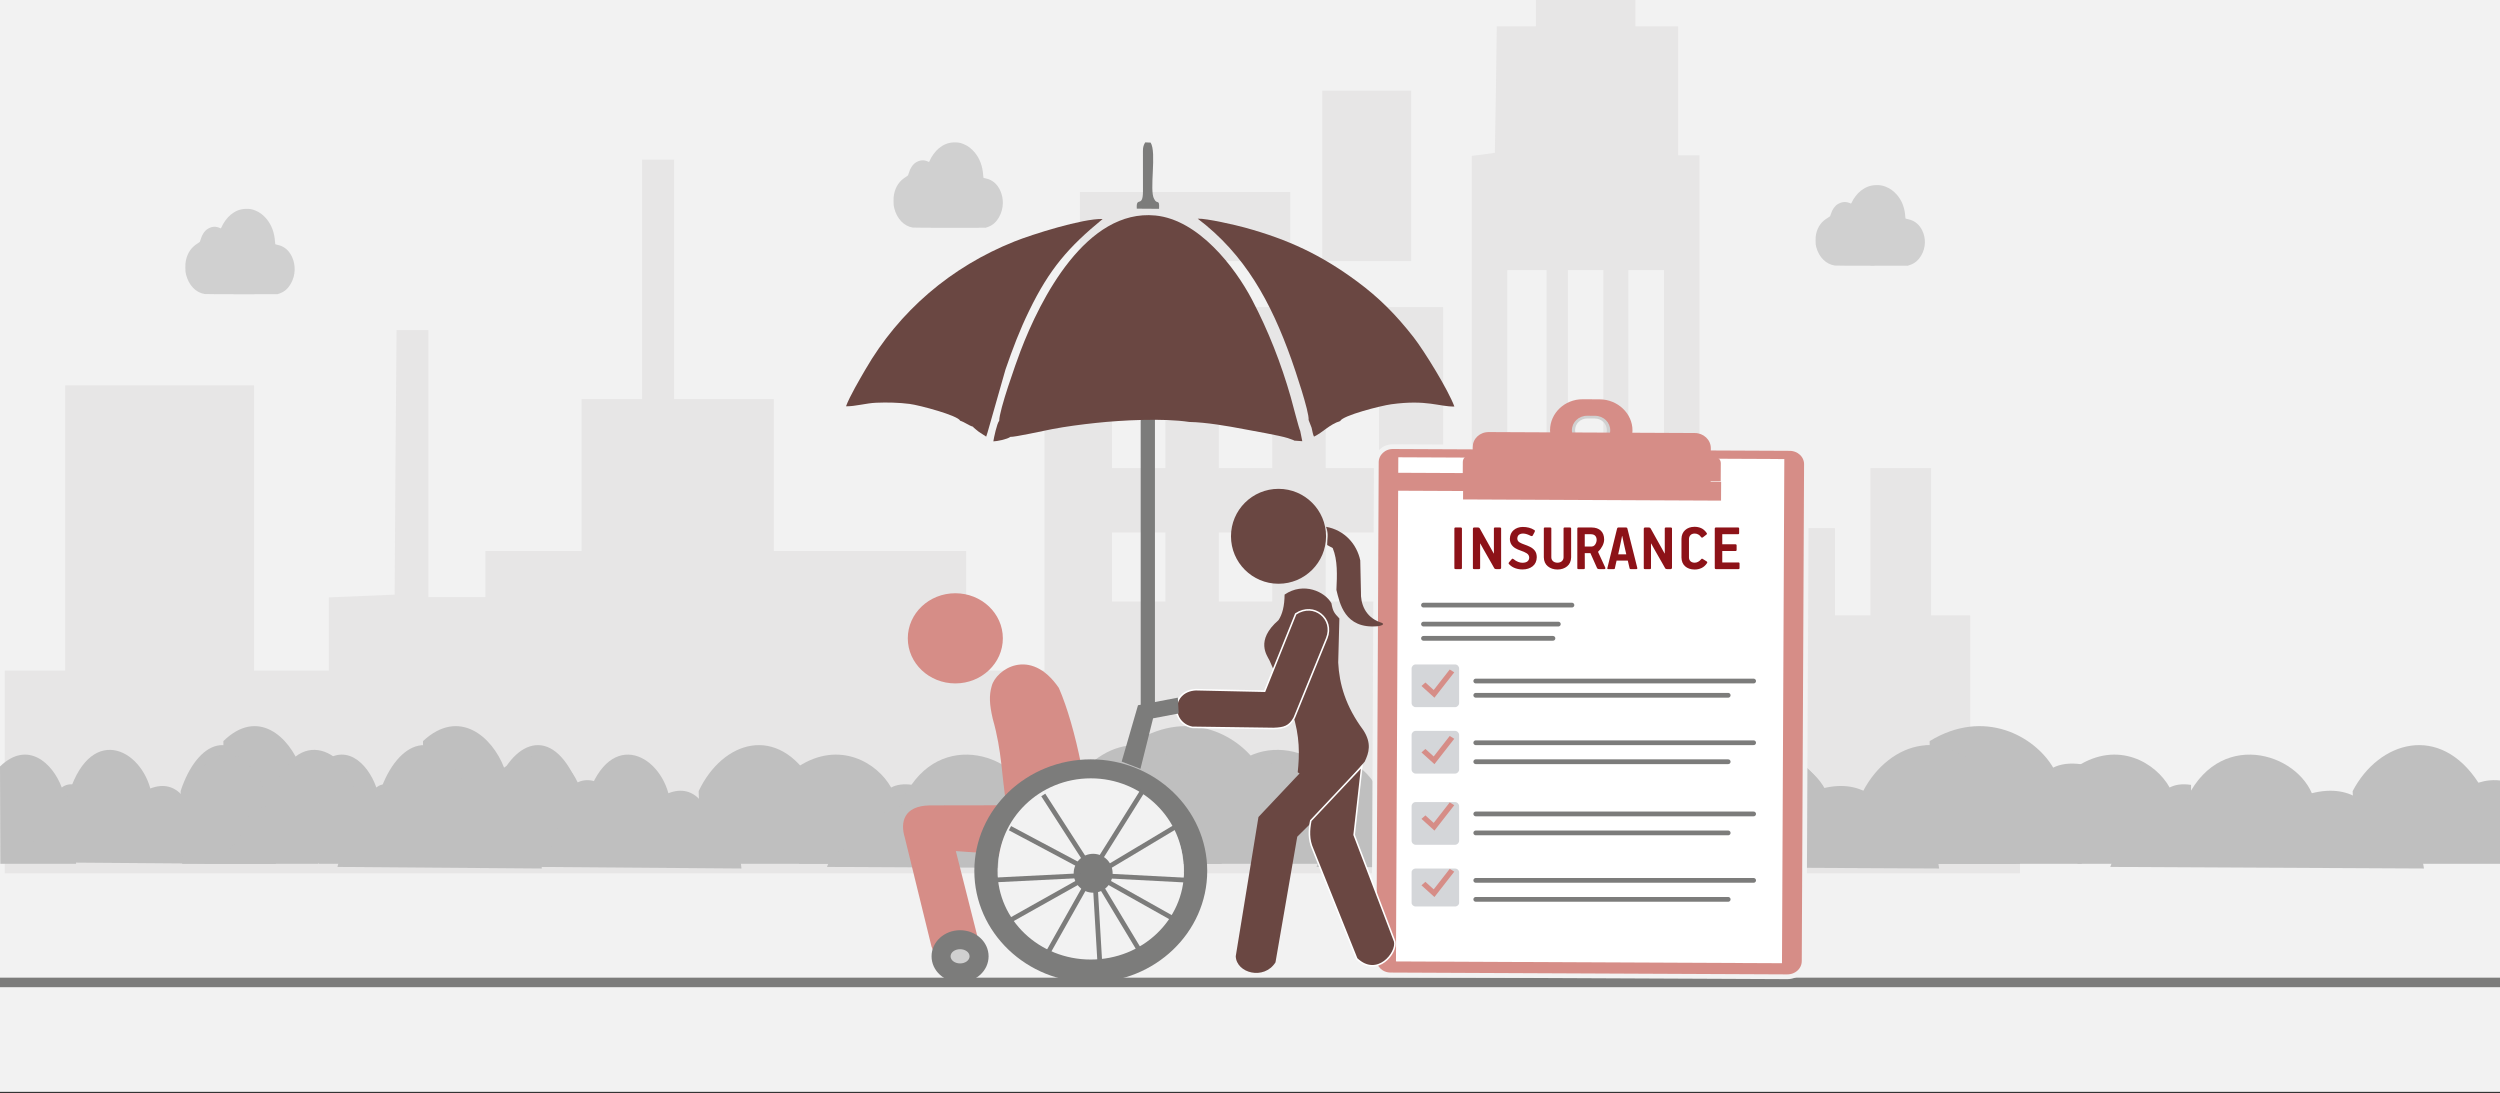 <svg width="526" height="230" xmlns="http://www.w3.org/2000/svg" xmlns:xlink="http://www.w3.org/1999/xlink" overflow="hidden"><rect width="100%" height="100%" fill="#333333" stroke="none"/><defs><clipPath id="clip0"><rect x="0" y="0" width="526" height="230"/></clipPath></defs><g clip-path="url(#clip0)"><rect x="0" y="0" width="526" height="229.667" fill="#FFFFFF"/><rect x="0" y="0" width="526" height="229.667" fill="#F2F2F2"/><path d="M-1 206.7 527 206.701" stroke="#7C7C7B" stroke-width="2" stroke-miterlimit="8" fill="none" fill-rule="evenodd"/><path d="M1 162.411 1 141.088 7.383 141.088 13.72 141.088 13.72 111.108 13.72 81.069 33.588 81.069 53.455 81.069 53.455 111.108 53.455 141.088 61.321 141.088 69.187 141.088 69.187 133.418 69.187 125.691 76.109 125.4 83.031 125.11 83.211 97.28 83.436 69.449 86.807 69.449 90.133 69.449 90.133 97.512 90.133 125.633 96.156 125.633 102.134 125.633 102.134 120.752 102.134 115.93 112.248 115.93 122.361 115.93 122.361 99.952 122.361 83.975 128.744 83.975 135.082 83.975 135.082 58.817 135.082 33.601 138.453 33.601 141.824 33.601 141.824 58.817 141.824 83.975 152.342 83.975 162.815 83.975 162.815 99.952 162.815 115.93 183.042 115.93 203.269 115.93 203.269 128.538 203.269 141.088 211.494 141.088 219.765 141.088 219.765 102.857 219.765 64.627 261.702 64.627 303.639 64.627 303.639 99.487 303.639 134.348 306.65 134.348 309.662 134.348 309.662 83.568 309.662 32.788 312.089 32.497 314.516 32.148 314.741 18.843 314.921 5.538 319.011 5.538 323.146 5.538 323.146-1.724 323.146-8.987 333.62-8.987 344.093-8.987 344.093-1.724 344.093 5.538 348.587 5.538 353.082 5.538 353.082 19.076 353.082 32.671 355.33 32.671 357.577 32.671 357.577 81.069 357.577 129.467 362.477 129.467 367.331 129.467 367.331 120.288 367.331 111.108 376.68 111.108 386.074 111.108 386.074 120.288 386.074 129.467 389.805 129.467 393.536 129.467 393.536 114.013 393.536 98.5 399.919 98.5 406.301 98.5 406.301 114.013 406.301 129.467 410.392 129.467 414.527 129.467 414.527 150.791 414.527 172.114 419.786 172.114 425 172.114 425 177.924 425 183.734 213.022 183.734 1 183.734 1 162.411ZM325.394 96.059 325.394 56.841 321.259 56.841 317.123 56.841 317.123 96.059 317.123 135.278 321.259 135.278 325.394 135.278 325.394 96.059ZM337.35 96.059 337.35 56.841 333.62 56.841 329.889 56.841 329.889 96.059 329.889 135.278 333.62 135.278 337.35 135.278 337.35 96.059ZM350.116 96.059 350.116 56.841 346.34 56.841 342.609 56.841 342.609 96.059 342.609 135.278 346.34 135.278 350.116 135.278 350.116 96.059ZM245.206 119.3 245.206 112.037 239.587 112.037 233.968 112.037 233.968 119.3 233.968 126.562 239.587 126.562 245.206 126.562 245.206 119.3ZM267.68 119.3 267.68 112.037 262.061 112.037 256.443 112.037 256.443 119.3 256.443 126.562 262.061 126.562 267.68 126.562 267.68 119.3ZM290.154 119.3 290.154 112.037 284.536 112.037 278.917 112.037 278.917 119.3 278.917 126.562 284.536 126.562 290.154 126.562 290.154 119.3ZM245.206 91.237 245.206 83.975 239.587 83.975 233.968 83.975 233.968 91.237 233.968 98.5 239.587 98.5 245.206 98.5 245.206 91.237ZM267.68 91.237 267.68 83.975 262.061 83.975 256.443 83.975 256.443 91.237 256.443 98.5 262.061 98.5 267.68 98.5 267.68 91.237ZM290.154 91.237 290.154 83.975 284.536 83.975 278.917 83.975 278.917 91.237 278.917 98.5 284.536 98.5 290.154 98.5 290.154 91.237ZM227.226 47.661 227.226 40.399 249.341 40.399 271.456 40.399 271.456 47.661 271.456 54.924 249.341 54.924 227.226 54.924 227.226 47.661ZM278.198 37.029 278.198 19.076 287.547 19.076 296.897 19.076 296.897 37.029 296.897 54.924 287.547 54.924 278.198 54.924 278.198 37.029Z" fill="#E7E6E6" fill-rule="evenodd"/><path d="M43.066 61.863C41.199 61.574 39.705 60.008 39.14 57.748 39.019 57.263 39.002 57.087 39 56.287 38.998 55.552 39.019 55.273 39.11 54.831 39.449 53.191 40.257 52.021 41.626 51.187 41.826 51.065 42.015 50.928 42.046 50.882 42.078 50.836 42.153 50.615 42.215 50.391 42.486 49.399 43.064 48.538 43.72 48.146 44.634 47.6 45.45 47.567 46.4 48.037 46.467 48.07 46.514 48.016 46.601 47.808 46.987 46.886 47.795 45.785 48.525 45.187 49.504 44.385 50.453 44.002 51.603 43.946 52.46 43.905 52.982 43.988 53.71 44.282 54.632 44.654 55.381 45.216 56.084 46.062 57.142 47.337 57.736 48.935 57.863 50.846 57.896 51.337 57.911 51.399 58.008 51.424 58.068 51.44 58.315 51.499 58.556 51.556 59.854 51.862 60.843 52.727 61.463 54.101 62.246 55.833 62.169 57.889 61.258 59.556 60.629 60.708 59.867 61.387 58.787 61.758L58.375 61.9 50.901 61.91C46.788 61.915 43.265 61.894 43.066 61.863Z" fill="#D0D0D0" fill-rule="evenodd"/><path d="M192.066 47.883C190.199 47.595 188.705 46.028 188.14 43.768 188.019 43.283 188.003 43.108 188 42.307 187.998 41.572 188.019 41.293 188.11 40.852 188.449 39.212 189.257 38.041 190.626 37.207 190.826 37.086 191.015 36.948 191.046 36.902 191.078 36.856 191.153 36.635 191.215 36.411 191.486 35.419 192.064 34.558 192.72 34.166 193.634 33.62 194.45 33.587 195.4 34.057 195.467 34.09 195.514 34.036 195.601 33.828 195.987 32.906 196.795 31.805 197.525 31.207 198.504 30.405 199.453 30.023 200.603 29.967 201.46 29.925 201.982 30.008 202.71 30.302 203.631 30.674 204.381 31.236 205.083 32.082 206.142 33.357 206.736 34.955 206.863 36.867 206.896 37.357 206.911 37.419 207.009 37.444 207.068 37.46 207.315 37.519 207.555 37.576 208.854 37.882 209.843 38.748 210.463 40.121 211.246 41.853 211.169 43.909 210.258 45.576 209.629 46.728 208.867 47.407 207.787 47.779L207.375 47.92 199.901 47.93C195.789 47.935 192.265 47.914 192.066 47.883Z" fill="#D0D0D0" fill-rule="evenodd"/><path d="M386.066 55.874C384.199 55.602 382.705 54.123 382.14 51.988 382.019 51.53 382.003 51.364 382 50.608 381.998 49.914 382.019 49.65 382.11 49.233 382.449 47.684 383.257 46.579 384.626 45.792 384.826 45.676 385.015 45.547 385.046 45.503 385.078 45.46 385.153 45.251 385.215 45.039 385.486 44.103 386.064 43.289 386.72 42.919 387.634 42.404 388.45 42.372 389.4 42.816 389.467 42.847 389.514 42.796 389.601 42.6 389.987 41.73 390.795 40.69 391.525 40.124 392.504 39.367 393.453 39.006 394.603 38.953 395.46 38.914 395.982 38.992 396.71 39.27 397.631 39.621 398.381 40.152 399.083 40.951 400.142 42.155 400.737 43.664 400.863 45.47 400.896 45.933 400.911 45.992 401.009 46.016 401.068 46.03 401.315 46.086 401.555 46.14 402.854 46.429 403.843 47.246 404.463 48.543 405.246 50.179 405.169 52.121 404.258 53.696 403.629 54.783 402.867 55.425 401.787 55.775L401.375 55.909 393.901 55.918C389.789 55.923 386.265 55.903 386.066 55.874Z" fill="#D0D0D0" fill-rule="evenodd"/><path d="M336 161.268C344.671 155.668 352.614 160.517 355.493 165.694 356.613 165.105 358.043 164.845 360 165.14L360 181.737 336.105 181.737Z" fill="#BFBFBF" fill-rule="evenodd"/><path d="M342 182.401C342.656 180.308 344.071 178.917 346.655 178.607 348.031 174.229 350.686 170.923 357 170.687 363.155 153.135 380.488 157.731 384.414 166.895 393.165 164.661 398.188 169.909 399.414 176.377 404.502 175.495 407.325 177.667 408 182.735Z" fill="#BFBFBF" fill-rule="evenodd"/><path d="M393 166.449C398.551 155.837 411.359 152.164 419.458 164.677 420.968 164.209 422.659 163.933 425 164.345L425 181.737 407.954 181.737 393.523 181.737Z" fill="#BFBFBF" fill-rule="evenodd"/><path d="M304 155.928C315.562 148.868 326.152 154.981 329.991 161.509 331.484 160.766 333.391 160.438 336 160.811L336 181.737 304.14 181.737Z" fill="#BFBFBF" fill-rule="evenodd"/><path d="M233 161.268C241.671 155.668 249.614 160.517 252.493 165.694 253.613 165.105 255.043 164.845 257 165.14L257 181.737 233.105 181.737Z" fill="#BFBFBF" fill-rule="evenodd"/><path d="M239 181.402C239.666 179.309 241.102 177.919 243.726 177.609 245.123 173.231 247.817 169.925 254.227 169.689 260.476 152.136 278.071 156.732 282.057 165.896 290.94 163.662 296.039 168.911 297.284 175.378 302.449 174.496 305.315 176.669 306 181.737Z" fill="#BFBFBF" fill-rule="evenodd"/><path d="M291 166.449C296.378 155.837 308.786 152.164 316.631 164.677 318.094 164.209 319.733 163.933 322 164.345L322 181.737 305.487 181.737 291.507 181.737Z" fill="#BFBFBF" fill-rule="evenodd"/><path d="M271 161.268C279.31 155.668 286.922 160.517 289.681 165.694 290.754 165.105 292.125 164.845 294 165.14L294 181.737 271.1 181.737Z" fill="#BFBFBF" fill-rule="evenodd"/><path d="M277 182.401C277.656 180.308 279.071 178.917 281.655 178.607 283.031 174.229 285.686 170.923 292 170.687 298.155 153.135 315.488 157.731 319.414 166.895 328.165 164.661 333.188 169.909 334.414 176.377 339.502 175.495 342.325 177.667 343 182.735Z" fill="#BFBFBF" fill-rule="evenodd"/><path d="M328 166.449C333.551 155.837 346.359 152.164 354.458 164.677 355.968 164.209 357.659 163.933 360 164.345L360 181.737 342.954 181.737 328.523 181.737Z" fill="#BFBFBF" fill-rule="evenodd"/><path d="M239 155.928C250.562 148.868 261.152 154.981 264.991 161.509 266.484 160.766 268.391 160.438 271 160.811L271 181.737 239.14 181.737Z" fill="#BFBFBF" fill-rule="evenodd"/><path d="M168 161.268C176.671 155.668 184.614 160.517 187.493 165.694 188.613 165.105 190.043 164.845 192 165.14L192 181.737 168.105 181.737Z" fill="#BFBFBF" fill-rule="evenodd"/><path d="M174 182.401C174.656 180.308 176.071 178.917 178.655 178.607 180.031 174.229 182.686 170.923 189 170.687 195.155 153.135 212.488 157.731 216.414 166.895 225.165 164.661 230.188 169.909 231.414 176.377 236.502 175.495 239.325 177.667 240 182.735Z" fill="#BFBFBF" fill-rule="evenodd"/><path d="M225 166.449C230.551 155.837 243.359 152.164 251.458 164.677 252.968 164.209 254.659 163.933 257 164.345L257 181.737 239.954 181.737 225.523 181.737Z" fill="#BFBFBF" fill-rule="evenodd"/><path d="M67 161.268C72.419 155.668 77.384 160.517 79.183 165.694 79.883 165.105 80.777 164.845 82 165.14L82 181.737 67.066 181.737Z" fill="#BFBFBF" fill-rule="evenodd"/><path d="M71 182.401C71.427 180.308 72.349 178.917 74.033 178.607 74.93 174.229 76.659 170.923 80.773 170.687 84.783 153.135 96.076 157.731 98.633 166.895 104.335 164.661 107.607 169.909 108.406 176.377 111.721 175.495 113.56 177.667 114 182.735Z" fill="#BFBFBF" fill-rule="evenodd"/><path d="M104 166.449C107.643 155.837 116.048 152.164 121.363 164.677 122.354 164.209 123.464 163.933 125 164.345L125 181.737 113.814 181.737 104.343 181.737Z" fill="#BFBFBF" fill-rule="evenodd"/><path d="M47 155.928C54.226 148.868 60.845 154.981 63.245 161.509 64.177 160.766 65.37 160.438 67 160.811L67 181.737 47.087 181.737Z" fill="#BFBFBF" fill-rule="evenodd"/><path d="M0 161.268C5.781 155.668 11.076 160.517 12.996 165.694 13.742 165.105 14.696 164.845 16 165.14L16 181.737 0.07 181.737Z" fill="#BFBFBF" fill-rule="evenodd"/><path d="M4 181.402C4.427 179.309 5.349 177.919 7.033 177.609 7.93 173.231 9.659 169.925 13.773 169.689 17.783 152.136 29.076 156.732 31.633 165.896 37.335 163.662 40.607 168.911 41.406 175.378 44.721 174.496 46.56 176.669 47 181.737Z" fill="#BFBFBF" fill-rule="evenodd"/><path d="M38 166.449C41.469 155.837 49.475 152.164 54.536 164.677 55.48 164.209 56.537 163.933 58 164.345L58 181.737 47.346 181.737 38.327 181.737Z" fill="#BFBFBF" fill-rule="evenodd"/><path d="M109 161.268C114.781 155.668 120.076 160.517 121.996 165.694 122.742 165.105 123.696 164.845 125 165.14L125 181.737 109.07 181.737Z" fill="#BFBFBF" fill-rule="evenodd"/><path d="M113 182.401C113.427 180.308 114.349 178.917 116.033 178.607 116.93 174.229 118.659 170.923 122.773 170.687 126.783 153.135 138.075 157.731 140.633 166.895 146.335 164.661 149.607 169.909 150.406 176.377 153.721 175.495 155.56 177.667 156 182.735Z" fill="#BFBFBF" fill-rule="evenodd"/><path d="M147 166.449C152.031 155.837 163.638 152.164 170.977 164.677 172.346 164.209 173.879 163.933 176 164.345L176 181.737 160.552 181.737 147.474 181.737Z" fill="#BFBFBF" fill-rule="evenodd"/><path d="M89 155.928C96.587 148.868 103.537 154.981 106.057 161.509 107.036 160.766 108.288 160.438 110 160.811L110 181.737 89.092 181.737Z" fill="#BFBFBF" fill-rule="evenodd"/><path d="M43 161.268C48.419 155.668 53.384 160.517 55.183 165.694 55.883 165.105 56.777 164.845 58 165.14L58 181.737 43.066 181.737Z" fill="#BFBFBF" fill-rule="evenodd"/><path d="M47 181.402C47.427 179.309 48.349 177.919 50.033 177.609 50.929 173.231 52.659 169.925 56.773 169.689 60.783 152.136 72.076 156.732 74.633 165.896 80.335 163.662 83.607 168.911 84.406 175.378 87.721 174.496 89.56 176.669 90 181.737Z" fill="#BFBFBF" fill-rule="evenodd"/><path d="M80 166.449C83.643 155.837 92.048 152.164 97.363 164.677 98.354 164.209 99.464 163.933 101 164.345L101 181.737 89.814 181.737 80.343 181.737Z" fill="#BFBFBF" fill-rule="evenodd"/><path d="M437 161.268C445.671 155.668 453.614 160.517 456.493 165.694 457.613 165.105 459.043 164.845 461 165.14L461 181.737 437.105 181.737Z" fill="#BFBFBF" fill-rule="evenodd"/><path d="M444 182.401C444.656 180.308 446.071 178.917 448.655 178.607 450.031 174.229 452.686 170.923 459 170.687 465.155 153.135 482.488 157.731 486.414 166.895 495.165 164.661 500.188 169.909 501.414 176.377 506.502 175.495 509.325 177.667 510 182.735Z" fill="#BFBFBF" fill-rule="evenodd"/><path d="M495 166.449C500.551 155.837 513.359 152.164 521.458 164.677 522.968 164.209 524.659 163.933 527 164.345L527 181.737 509.954 181.737 495.523 181.737Z" fill="#BFBFBF" fill-rule="evenodd"/><path d="M406 155.928C417.562 148.868 428.152 154.981 431.991 161.509 433.484 160.766 435.391 160.438 438 160.811L438 181.737 406.14 181.737Z" fill="#BFBFBF" fill-rule="evenodd"/><path d="M335 161.268C343.671 155.668 351.614 160.517 354.493 165.694 355.613 165.105 357.043 164.845 359 165.14L359 181.737 335.105 181.737Z" fill="#BFBFBF" fill-rule="evenodd"/><path d="M341 181.402C341.656 179.309 343.071 177.919 345.655 177.609 347.031 173.231 349.686 169.925 356 169.689 362.155 152.136 379.488 156.732 383.414 165.896 392.165 163.662 397.188 168.911 398.414 175.378 403.502 174.496 406.325 176.669 407 181.737Z" fill="#BFBFBF" fill-rule="evenodd"/><path d="M392 166.449C397.551 155.837 410.359 152.164 418.458 164.677 419.968 164.209 421.659 163.933 424 164.345L424 181.737 406.954 181.737 392.523 181.737Z" fill="#BFBFBF" fill-rule="evenodd"/><path d="M376.022 205.511C292.547 205.125 292.547 205.125 292.547 205.125 290.64 205.117 289.086 203.627 289.095 201.816 289.58 97.248 289.58 97.248 289.58 97.248 289.588 95.437 291.155 93.962 293.062 93.971 376.537 94.357 376.537 94.357 376.537 94.357 378.531 94.366 380.084 95.855 380.076 97.667 379.591 202.234 379.591 202.234 379.591 202.234 379.582 204.046 378.015 205.521 376.022 205.511" stroke="#F2F2F2" stroke-linejoin="round" stroke-miterlimit="10" fill="#D68D87" fill-rule="evenodd"/><path d="M297.873 101.05 371.707 101.392 371.256 198.737 297.422 198.396Z" fill="#F3EEDD" fill-rule="evenodd"/><path d="M294.204 96.212 375.421 96.587 374.929 202.66 293.712 202.285Z" fill="#FFFFFF" fill-rule="evenodd"/><path d="M335.468 93.071C333.992 93.064 333.992 93.064 333.992 93.064 332.517 93.057 331.394 91.899 331.4 90.499 331.407 89.099 332.54 88.034 334.016 88.04 335.491 88.047 335.491 88.047 335.491 88.047 336.966 88.054 338.09 89.13 338.083 90.53 338.077 91.93 336.943 93.078 335.468 93.071M336.286 85.086C333.248 85.072 333.248 85.072 333.248 85.072 330.124 85.057 327.509 87.516 327.495 90.481 327.481 93.528 330.073 95.929 333.198 95.943 336.235 95.957 336.235 95.957 336.235 95.957 339.36 95.972 341.975 93.595 341.989 90.548 342.002 87.583 339.41 85.1 336.286 85.086" fill="#D0D0D0" fill-rule="evenodd"/><path d="M336.567 84.02C333.012 84.004 333.012 84.004 333.012 84.004 329.196 83.986 326.147 86.943 326.13 90.492 326.114 94.123 329.135 97.108 332.951 97.126 336.506 97.142 336.506 97.142 336.506 97.142 340.322 97.16 343.458 94.203 343.475 90.572 343.491 87.023 340.383 84.038 336.567 84.02M335.569 93.589C333.921 93.582 333.921 93.582 333.921 93.582 332.1 93.573 330.719 92.246 330.727 90.513 330.734 88.863 332.128 87.466 333.95 87.475 335.597 87.482 335.597 87.482 335.597 87.482 337.418 87.49 338.799 88.9 338.792 90.55 338.784 92.284 337.39 93.597 335.569 93.589" fill="#D68D87" fill-rule="evenodd"/><path d="M307.844 101.114 362.126 101.365 362.107 105.332 307.826 105.081Z" fill="#D68D87" fill-rule="evenodd"/><path d="M362.04 101.252C307.758 101.001 307.758 101.001 307.758 101.001 307.776 97.213 307.776 97.213 307.776 97.213 307.78 96.389 308.389 95.816 309.257 95.82 360.59 96.057 360.59 96.057 360.59 96.057 361.37 96.061 362.061 96.64 362.058 97.464L362.04 101.252Z" fill="#D68D87" fill-rule="evenodd"/><path d="M359.917 103.444C309.811 103.212 309.811 103.212 309.811 103.212 309.853 94.095 309.853 94.095 309.853 94.095 309.862 92.288 311.342 90.898 313.249 90.907 356.593 91.107 356.593 91.107 356.593 91.107 358.414 91.116 359.967 92.519 359.959 94.326L359.917 103.444Z" fill="#D68D87" fill-rule="evenodd"/><path d="M299.5 127.316 330.734 127.316" stroke="#7C7C7B" stroke-linecap="round" stroke-linejoin="round" stroke-miterlimit="10" fill="none" fill-rule="evenodd"/><path d="M341.276 112.771C341.221 113.055 341.167 113.336 341.113 113.616 341.06 113.896 341.002 114.178 340.94 114.461L340.465 116.633 342.171 116.633C342.085 116.262 341.997 115.883 341.907 115.497 341.816 115.112 341.732 114.733 341.653 114.362L341.318 112.771ZM333.432 112.4 333.432 114.986 334.915 114.986C335.139 114.978 335.326 114.896 335.478 114.74 335.629 114.584 335.744 114.4 335.82 114.191 335.897 113.981 335.936 113.791 335.936 113.622 335.938 113.254 335.84 112.96 335.642 112.74 335.445 112.519 335.137 112.406 334.719 112.4ZM361.038 110.982 365.692 110.982C365.763 110.982 365.818 111 365.857 111.039 365.896 111.077 365.916 111.139 365.916 111.223L365.916 112.145C365.917 112.224 365.901 112.286 365.867 112.331 365.833 112.376 365.775 112.399 365.692 112.4L362.365 112.4 362.365 114.518 365.147 114.518C365.231 114.519 365.291 114.542 365.329 114.587 365.367 114.632 365.385 114.694 365.385 114.773L365.385 115.681C365.385 115.759 365.367 115.821 365.331 115.867 365.294 115.912 365.238 115.935 365.161 115.936L362.365 115.936 362.365 118.337 365.776 118.337C365.847 118.337 365.902 118.355 365.941 118.394 365.98 118.432 365.999 118.494 366 118.578L366 119.5C366.002 119.658 365.928 119.739 365.776 119.741L361.038 119.741C360.96 119.741 360.899 119.72 360.855 119.679 360.81 119.638 360.788 119.578 360.787 119.5L360.787 111.223C360.787 111.065 360.871 110.985 361.038 110.982ZM346.17 110.982 346.868 110.982C346.99 110.981 347.085 111.001 347.151 111.041 347.217 111.081 347.277 111.146 347.329 111.238L350.239 116.462 350.267 116.433 350.267 111.195C350.266 111.118 350.288 111.063 350.331 111.03 350.375 110.997 350.442 110.981 350.532 110.982L351.524 110.982C351.602 110.981 351.665 110.997 351.714 111.03 351.763 111.063 351.788 111.118 351.789 111.195L351.789 119.443C351.786 119.555 351.754 119.633 351.691 119.677 351.629 119.721 351.555 119.743 351.468 119.741L350.77 119.741C350.666 119.744 350.58 119.731 350.509 119.702 350.439 119.673 350.377 119.61 350.323 119.514 350.186 119.264 349.985 118.907 349.721 118.443 349.456 117.979 349.17 117.479 348.863 116.943 348.555 116.406 348.27 115.905 348.007 115.439 347.744 114.974 347.546 114.614 347.413 114.361L347.371 114.375 347.371 119.514C347.371 119.598 347.35 119.657 347.308 119.691 347.266 119.726 347.203 119.742 347.12 119.741L346.1 119.741C346.016 119.742 345.953 119.726 345.912 119.693 345.87 119.66 345.849 119.605 345.849 119.528L345.849 111.309C345.846 111.196 345.868 111.113 345.915 111.06 345.962 111.008 346.047 110.982 346.17 110.982ZM340.521 110.982 342.101 110.982C342.166 110.98 342.225 110.992 342.279 111.018 342.333 111.044 342.372 111.098 342.395 111.181 342.744 112.559 343.093 113.938 343.441 115.32 343.789 116.701 344.135 118.08 344.478 119.457 344.489 119.488 344.494 119.526 344.492 119.571 344.493 119.615 344.48 119.654 344.453 119.688 344.426 119.721 344.379 119.739 344.31 119.741L343.094 119.741C343.031 119.742 342.981 119.73 342.945 119.705 342.909 119.681 342.883 119.641 342.87 119.585 342.806 119.308 342.741 119.034 342.676 118.763 342.61 118.492 342.549 118.222 342.492 117.952L340.129 117.952C340.097 118.092 340.043 118.327 339.969 118.657 339.894 118.986 339.827 119.296 339.766 119.585 339.751 119.647 339.725 119.689 339.686 119.711 339.647 119.732 339.599 119.743 339.542 119.741L338.396 119.741C338.244 119.739 338.17 119.687 338.172 119.585 338.172 119.564 338.175 119.545 338.181 119.528 338.186 119.511 338.193 119.492 338.2 119.471L340.241 111.181C340.262 111.123 340.294 111.076 340.339 111.039 340.384 111.002 340.445 110.983 340.521 110.982ZM332.091 110.982 334.859 110.982C335.703 110.988 336.356 111.211 336.816 111.651 337.275 112.091 337.508 112.715 337.514 113.523 337.504 113.969 337.384 114.416 337.154 114.865 336.925 115.314 336.644 115.69 336.313 115.993 336.286 116.021 336.267 116.047 336.257 116.069 336.247 116.092 336.243 116.114 336.243 116.135 336.246 116.177 336.269 116.234 336.313 116.305L337.752 119.429C337.786 119.504 337.787 119.574 337.754 119.638 337.72 119.703 337.654 119.737 337.556 119.741L336.495 119.741C336.319 119.74 336.198 119.711 336.131 119.654 336.065 119.598 336.013 119.522 335.978 119.429L334.621 116.376 333.432 116.376C333.432 116.901 333.435 117.427 333.439 117.952 333.443 118.477 333.445 119.003 333.446 119.528 333.446 119.605 333.425 119.66 333.383 119.693 333.341 119.726 333.278 119.742 333.194 119.741L332.119 119.741C332.035 119.742 331.972 119.726 331.93 119.693 331.888 119.66 331.867 119.605 331.867 119.528L331.867 111.223C331.865 111.065 331.94 110.985 332.091 110.982ZM325.072 110.982 326.148 110.982C326.219 110.981 326.279 110.994 326.326 111.023 326.373 111.052 326.397 111.104 326.399 111.181L326.399 117.272C326.404 117.592 326.52 117.857 326.749 118.067 326.977 118.277 327.29 118.386 327.686 118.394 328.082 118.387 328.395 118.277 328.624 118.066 328.852 117.854 328.969 117.585 328.973 117.258L328.973 111.195C328.973 111.118 328.994 111.063 329.036 111.03 329.078 110.997 329.141 110.981 329.225 110.982L330.3 110.982C330.384 110.982 330.45 110.997 330.496 111.028 330.542 111.06 330.565 111.111 330.565 111.181L330.565 117.272C330.545 118.08 330.265 118.707 329.725 119.151 329.186 119.595 328.511 119.82 327.7 119.826 326.883 119.82 326.203 119.595 325.663 119.151 325.122 118.707 324.841 118.08 324.821 117.272L324.821 111.195C324.82 111.118 324.839 111.063 324.878 111.03 324.918 110.997 324.982 110.981 325.072 110.982ZM310.218 110.982 310.916 110.982C311.038 110.981 311.133 111.001 311.199 111.041 311.265 111.081 311.325 111.146 311.377 111.238L314.287 116.462 314.315 116.433 314.315 111.195C314.315 111.118 314.336 111.063 314.379 111.03 314.423 110.997 314.49 110.981 314.58 110.982L315.572 110.982C315.65 110.981 315.713 110.997 315.762 111.03 315.811 111.063 315.836 111.118 315.837 111.195L315.837 119.443C315.834 119.555 315.802 119.633 315.739 119.677 315.677 119.721 315.603 119.743 315.516 119.741L314.818 119.741C314.714 119.744 314.628 119.731 314.557 119.702 314.487 119.673 314.425 119.61 314.371 119.514 314.234 119.264 314.033 118.907 313.769 118.443 313.504 117.979 313.218 117.479 312.911 116.943 312.604 116.406 312.318 115.905 312.055 115.439 311.792 114.974 311.594 114.614 311.461 114.361L311.419 114.375 311.419 119.514C311.419 119.598 311.398 119.657 311.356 119.691 311.314 119.726 311.251 119.742 311.168 119.741L310.148 119.741C310.064 119.742 310.002 119.726 309.96 119.693 309.918 119.66 309.897 119.605 309.897 119.528L309.897 111.309C309.894 111.196 309.917 111.113 309.963 111.06 310.01 111.008 310.095 110.982 310.218 110.982ZM306.251 110.982 307.341 110.982C307.406 110.981 307.464 110.998 307.514 111.032 307.563 111.066 307.589 111.125 307.592 111.209L307.592 119.528C307.591 119.605 307.569 119.66 307.524 119.693 307.479 119.726 307.418 119.742 307.341 119.741L306.251 119.741C306.174 119.742 306.113 119.726 306.068 119.693 306.024 119.66 306.001 119.605 306 119.528L306 111.209C306 111.132 306.021 111.074 306.063 111.037 306.105 111 306.168 110.982 306.251 110.982ZM320.388 110.869C320.844 110.867 321.278 110.919 321.689 111.025 322.099 111.13 322.476 111.295 322.82 111.521 322.915 111.589 322.96 111.655 322.957 111.721 322.953 111.787 322.922 111.872 322.862 111.975L322.499 112.656C322.455 112.733 322.396 112.778 322.321 112.791 322.246 112.804 322.166 112.792 322.08 112.755 321.812 112.61 321.541 112.492 321.266 112.4 320.991 112.309 320.726 112.261 320.472 112.258 320.139 112.252 319.853 112.332 319.615 112.496 319.376 112.661 319.252 112.946 319.241 113.352 319.263 113.693 319.431 113.952 319.744 114.131 320.057 114.31 320.379 114.453 320.71 114.559 321.121 114.698 321.526 114.865 321.925 115.059 322.325 115.253 322.657 115.519 322.923 115.858 323.189 116.198 323.327 116.654 323.337 117.229 323.318 118.057 323.031 118.694 322.476 119.138 321.921 119.583 321.211 119.807 320.346 119.812 319.82 119.814 319.312 119.729 318.822 119.557 318.332 119.385 317.908 119.115 317.551 118.748 317.466 118.674 317.419 118.603 317.411 118.536 317.403 118.468 317.44 118.383 317.523 118.28L318.067 117.655C318.148 117.567 318.221 117.531 318.286 117.547 318.351 117.563 318.427 117.609 318.514 117.684 318.769 117.907 319.06 118.082 319.388 118.211 319.716 118.34 320.021 118.405 320.304 118.408 320.805 118.402 321.171 118.297 321.402 118.094 321.634 117.891 321.748 117.626 321.745 117.3 321.732 116.92 321.555 116.623 321.213 116.409 320.872 116.195 320.443 116.005 319.926 115.837 319.559 115.719 319.205 115.562 318.864 115.367 318.523 115.173 318.242 114.915 318.02 114.594 317.799 114.273 317.684 113.864 317.676 113.366 317.697 112.585 317.963 111.975 318.476 111.537 318.989 111.099 319.626 110.876 320.388 110.869ZM356.493 110.84C356.979 110.83 357.443 110.918 357.886 111.103 358.328 111.288 358.726 111.63 359.079 112.131 359.124 112.189 359.143 112.25 359.139 112.315 359.134 112.38 359.091 112.442 359.009 112.5L358.254 113.082C358.176 113.123 358.102 113.13 358.034 113.105 357.966 113.08 357.914 113.034 357.877 112.968 357.721 112.74 357.529 112.565 357.302 112.443 357.074 112.321 356.823 112.259 356.549 112.258 356.157 112.268 355.861 112.384 355.661 112.606 355.461 112.829 355.361 113.101 355.36 113.423L355.36 117.3C355.361 117.607 355.464 117.864 355.668 118.071 355.872 118.278 356.17 118.386 356.563 118.394 356.824 118.389 357.067 118.324 357.291 118.199 357.516 118.073 357.707 117.916 357.863 117.726 357.91 117.67 357.96 117.62 358.013 117.576 358.067 117.531 358.138 117.534 358.226 117.584L359.065 118.11C359.129 118.147 359.172 118.197 359.195 118.259 359.217 118.321 359.211 118.385 359.177 118.451 358.851 118.942 358.462 119.296 358.008 119.511 357.555 119.726 357.063 119.831 356.535 119.826 355.705 119.818 355.041 119.59 354.545 119.144 354.049 118.697 353.795 118.083 353.782 117.3L353.782 113.366C353.797 112.596 354.053 111.985 354.55 111.533 355.047 111.082 355.695 110.851 356.493 110.84Z" fill="#8D1218" fill-rule="evenodd"/><path d="M299.5 131.31 327.875 131.31" stroke="#7C7C7B" stroke-linecap="round" stroke-linejoin="round" stroke-miterlimit="10" fill="none" fill-rule="evenodd"/><path d="M299.5 134.305 326.74 134.306" stroke="#7C7C7B" stroke-linecap="round" stroke-linejoin="round" stroke-miterlimit="10" fill="none" fill-rule="evenodd"/><path d="M306.145 148.784C297.855 148.784 297.855 148.784 297.855 148.784 297.395 148.784 297 148.388 297 147.925 297 140.656 297 140.656 297 140.656 297 140.194 297.395 139.797 297.855 139.797 306.145 139.797 306.145 139.797 306.145 139.797 306.605 139.797 307 140.194 307 140.656 307 147.925 307 147.925 307 147.925 307 148.388 306.605 148.784 306.145 148.784" fill="#D4D6D9" fill-rule="evenodd"/><path d="M310.5 143.292 368.963 143.292" stroke="#7C7C7B" stroke-linecap="round" stroke-linejoin="round" stroke-miterlimit="10" fill="none" fill-rule="evenodd"/><path d="M310.5 146.288 363.611 146.288" stroke="#7C7C7B" stroke-linecap="round" stroke-linejoin="round" stroke-miterlimit="10" fill="none" fill-rule="evenodd"/><path d="M306.145 162.764C297.855 162.764 297.855 162.764 297.855 162.764 297.395 162.764 297 162.368 297 161.905 297 154.636 297 154.636 297 154.636 297 154.174 297.395 153.777 297.855 153.777 306.145 153.777 306.145 153.777 306.145 153.777 306.605 153.777 307 154.174 307 154.636 307 161.905 307 161.905 307 161.905 307 162.368 306.605 162.764 306.145 162.764" fill="#D4D6D9" fill-rule="evenodd"/><path d="M310.5 156.274 368.963 156.274" stroke="#7C7C7B" stroke-linecap="round" stroke-linejoin="round" stroke-miterlimit="10" fill="none" fill-rule="evenodd"/><path d="M310.5 160.268 363.611 160.268" stroke="#7C7C7B" stroke-linecap="round" stroke-linejoin="round" stroke-miterlimit="10" fill="none" fill-rule="evenodd"/><path d="M306.145 177.742C297.855 177.742 297.855 177.742 297.855 177.742 297.395 177.742 297 177.346 297 176.883 297 169.614 297 169.614 297 169.614 297 169.152 297.395 168.755 297.855 168.755 306.145 168.755 306.145 168.755 306.145 168.755 306.605 168.755 307 169.152 307 169.614 307 176.883 307 176.883 307 176.883 307 177.346 306.605 177.742 306.145 177.742" fill="#D4D6D9" fill-rule="evenodd"/><path d="M310.5 171.252 368.963 171.252" stroke="#7C7C7B" stroke-linecap="round" stroke-linejoin="round" stroke-miterlimit="10" fill="none" fill-rule="evenodd"/><path d="M310.5 175.246 363.611 175.246" stroke="#7C7C7B" stroke-linecap="round" stroke-linejoin="round" stroke-miterlimit="10" fill="none" fill-rule="evenodd"/><path d="M306.145 190.724C297.855 190.724 297.855 190.724 297.855 190.724 297.395 190.724 297 190.371 297 189.96 297 183.499 297 183.499 297 183.499 297 183.088 297.395 182.735 297.855 182.735 306.145 182.735 306.145 182.735 306.145 182.735 306.605 182.735 307 183.088 307 183.499 307 189.96 307 189.96 307 189.96 307 190.371 306.605 190.724 306.145 190.724" fill="#D4D6D9" fill-rule="evenodd"/><path d="M310.5 185.232 368.963 185.232" stroke="#7C7C7B" stroke-linecap="round" stroke-linejoin="round" stroke-miterlimit="10" fill="none" fill-rule="evenodd"/><path d="M310.5 189.226 363.611 189.226" stroke="#7C7C7B" stroke-linecap="round" stroke-linejoin="round" stroke-miterlimit="10" fill="none" fill-rule="evenodd"/><path d="M305.023 140.864 301.652 145.18 299.903 143.598 299.076 144.33 301.806 146.8 305.976 141.46Z" fill="#D68D87" fill-rule="evenodd"/><path d="M305.023 154.844 301.652 159.16 299.903 157.578 299.076 158.31 301.806 160.779 305.976 155.44Z" fill="#D68D87" fill-rule="evenodd"/><path d="M305.023 168.824 301.652 173.14 299.903 171.558 299.076 172.29 301.806 174.759 305.976 169.419Z" fill="#D68D87" fill-rule="evenodd"/><path d="M305.023 182.803 301.652 187.12 299.903 185.537 299.076 186.269 301.806 188.739 305.976 183.399Z" fill="#D68D87" fill-rule="evenodd"/><path d="M291.367 99.458 346.483 99.713 346.466 103.489 291.349 103.234Z" fill="#D68D87" fill-rule="evenodd"/><path d="M208.654 144.353C208.085 146.285 208.171 148.197 208.867 151.212 210.857 158.228 210.705 163.114 211.754 169.427L195.633 169.454C190.053 169.552 189.42 173.086 190.356 176.168L195.988 199.151C199.11 207.711 207.362 202.673 205.523 196.535L201.111 179.07 230 181.121C229.359 167.603 226.327 152.871 222.781 144.738 216.761 135.954 209.547 140.865 208.654 144.353Z" fill="#D68D87" fill-rule="evenodd"/><path d="M229.502 159.768C216.043 159.768 205 170.259 205 183.235 205 196.21 216.043 206.7 229.502 206.7 242.962 206.7 254 196.21 254 183.235 254 170.259 242.962 159.768 229.502 159.768ZM229.502 164.577C240.407 164.577 249.119 172.945 249.119 183.235 249.119 193.524 240.407 201.888 229.502 201.888 218.597 201.888 209.881 193.524 209.881 183.235 209.881 172.945 218.597 164.577 229.502 164.577Z" fill="#7C7C7B" fill-rule="evenodd"/><path d="M249 182.735C249 193.213 240.27 201.708 229.5 201.708 218.73 201.708 210 193.213 210 182.735 210 172.257 218.73 163.763 229.5 163.763 240.27 163.763 249 172.257 249 182.735Z" fill="#F2F2F2" fill-rule="evenodd"/><path d="M211 134.305C211 139.545 206.523 143.792 201 143.792 195.477 143.792 191 139.545 191 134.305 191 129.066 195.477 124.819 201 124.819 206.523 124.819 211 129.066 211 134.305Z" fill="#D68D87" fill-rule="evenodd"/><path d="M279 112.836C279 118.351 274.523 122.822 269 122.822 263.477 122.822 259 118.351 259 112.836 259 107.322 263.477 102.851 269 102.851 274.523 102.851 279 107.322 279 112.836Z" fill="#6A4742" fill-rule="evenodd"/><path d="M208 201.208C208 204.242 205.314 206.7 202 206.7 198.686 206.7 196 204.242 196 201.208 196 198.175 198.686 195.716 202 195.716 205.314 195.716 208 198.175 208 201.208Z" fill="#7C7C7B" fill-rule="evenodd"/><path d="M204 201.208C204 202.036 203.105 202.706 202 202.706 200.895 202.706 200 202.036 200 201.208 200 200.381 200.895 199.711 202 199.711 203.105 199.711 204 200.381 204 201.208Z" fill="#D0D0D0" fill-rule="evenodd"/><path d="M233.5 183.734C233.5 185.664 231.933 187.229 230 187.229 228.067 187.229 226.5 185.664 226.5 183.734 226.5 181.804 228.067 180.239 230 180.239 231.933 180.239 233.5 181.804 233.5 183.734Z" stroke="#7C7C7B" stroke-width="1.195" stroke-linecap="round" stroke-linejoin="bevel" stroke-miterlimit="10" fill="#7C7C7B" fill-rule="evenodd"/><path d="M240.5 166.259 230.5 182.236" stroke="#7C7C7B" stroke-miterlimit="8" fill="none" fill-rule="evenodd"/><path d="M233.5 182.236 248.5 173.249" stroke="#7C7C7B" stroke-miterlimit="8" fill="none" fill-rule="evenodd"/><path d="M231.5 184.233 250.5 185.232" stroke="#7C7C7B" stroke-miterlimit="8" fill="none" fill-rule="evenodd"/><path d="M231.5 186.23 240.5 201.208" stroke="#7C7C7B" stroke-miterlimit="8" fill="none" fill-rule="evenodd"/><path d="M230.5 187.229 231.5 204.204" stroke="#7C7C7B" stroke-miterlimit="8" fill="none" fill-rule="evenodd"/><path d="M228.5 186.23 219.5 202.207" stroke="#7C7C7B" stroke-miterlimit="8" fill="none" fill-rule="evenodd"/><path d="M227.5 185.232 211.5 194.219" stroke="#7C7C7B" stroke-miterlimit="8" fill="none" fill-rule="evenodd"/><path d="M227.5 184.233 207.5 185.232" stroke="#7C7C7B" stroke-linejoin="round" stroke-miterlimit="10" fill="none" fill-rule="evenodd"/><path d="M227.5 182.236 212.5 174.248" stroke="#7C7C7B" stroke-miterlimit="8" fill="none" fill-rule="evenodd"/><path d="M228.5 181.237 219.5 167.258" stroke="#7C7C7B" stroke-miterlimit="8" fill="none" fill-rule="evenodd"/><path d="M270.28 125.099C270.259 127.5 269.808 129.256 268.999 130.474 264.043 134.785 266.603 137.916 267.128 139.006L271.955 150.102C273.51 154.945 273.431 158.807 273.038 162.48L280.623 167.757 287.125 160.261C288.036 158.379 288.637 156.393 286.829 153.603 283.156 148.667 281.78 143.976 281.559 139.4L281.805 130.129C280.719 128.975 280.44 128.67 280.131 126.923 278.775 124.489 274.271 122.376 270.28 125.099Z" fill="#6A4742" fill-rule="evenodd"/><path d="M272.618 129.171 266.083 145.427 251.612 145.108C246.283 145.378 246.247 152.113 250.846 153.037L267.944 153.278C270.211 153.208 271.31 152.85 272.317 151.008L279.151 134.265C280.757 130.268 276.52 126.597 272.618 129.171Z" stroke="#FFFFFF" stroke-width="0.333" stroke-miterlimit="8" fill="#6A4742" fill-rule="evenodd"/><path d="M248 150.116 242.609 151.135 239.951 161.766 236 160.237 239.434 148.384 247.816 146.787Z" fill="#7C7C7B" fill-rule="evenodd"/><path d="M274.335 161.766 264.779 171.895 260 201.196C260.146 204.762 265.94 206.293 268.362 202.481L272.941 176.045 282 167.052Z" fill="#6A4742" fill-rule="evenodd"/><path d="M286.531 161.266 275.792 172.666C275.397 174.648 275.294 176.63 276.185 178.612L285.452 201.707C289.749 205.808 294.036 200.447 293.445 198.07L284.913 175.664Z" stroke="#FFFFFF" stroke-width="0.333" stroke-miterlimit="8" fill="#6A4742" fill-rule="evenodd"/><path d="M279.233 114.674 280.402 115.311C281.46 117.868 281.329 120.991 281.181 124.122 281.877 126.869 282.868 132.39 289.852 131.759 290.963 131.612 291.499 131.235 290.388 130.927 287.167 129.786 286.245 126.888 286.344 124.563L286.198 117.905C285.475 114.488 282.907 111.533 279 110.839 279.59 112.339 279.217 113.423 279.233 114.674Z" fill="#6A4742" fill-rule="evenodd"/><path d="M232.5 185.232 248.5 194.219" stroke="#7C7C7B" stroke-miterlimit="8" fill="none" fill-rule="evenodd"/><path d="M240.006 150.616 243 150.781 243 87.218C242.422 87.081 241.729 86.998 241.191 87.025 240.361 87.067 240.172 86.874 240 88.554L240.006 150.616Z" fill="#7C7C7B" fill-rule="evenodd"/><path d="M212.582 91.915C213.359 92.009 219.827 90.586 221.356 90.29 224.362 89.717 227.451 89.321 230.553 88.987 236.061 88.401 244.69 87.942 250.217 88.779 253.805 88.848 258.423 89.661 261.689 90.284 263.621 90.649 269.199 91.619 270.974 92.179L272.162 92.614C272.2 92.632 272.276 92.67 272.332 92.708L274 92.828 273.564 90.662C273.324 90.29 271.878 84.605 271.574 83.559 269.54 76.445 266.862 69.594 263.419 63.039 259.857 56.258 252.182 46.222 243.079 45.34 228.569 43.936 218.924 62.8 214.698 73.913 213.719 76.507 210.251 86.235 210.232 88.54 209.764 89.018 209.088 92.204 209 92.865 209.758 92.853 211.937 92.418 212.582 91.915Z" fill="#6A4742" fill-rule="evenodd"/><path d="M275.33 88.359 275.962 89.998C276.106 90.582 276.219 91.407 276.463 91.867 278.355 90.967 279.658 89.334 281.981 88.582 282.457 87.427 290.543 85.354 292.741 85.056 300.251 84.031 302.85 85.596 306 85.534 304.741 82.088 299.681 73.861 297.413 70.949 293.687 66.181 290.123 62.611 285.57 59.245 277.973 53.626 271.102 50.404 261.896 47.877 260.054 47.368 253.873 45.933 252 46.008 261.946 53.552 267.388 63.486 271.71 75.618 272.424 77.617 275.518 86.738 275.33 88.359Z" fill="#6A4742" fill-rule="evenodd"/><path d="M202.016 88.518C203.018 88.84 203.901 89.57 204.709 89.775 204.953 90.084 204.79 89.886 205.072 90.14 205.116 90.183 205.373 90.4 205.441 90.456 205.83 90.771 205.836 90.79 206.256 91.056L207.496 91.867 207.777 90.994 211.554 77.748C213.082 73.317 214.522 69.51 216.538 65.369 220.815 56.573 224.78 52.012 232 46.076 227.842 45.933 217.046 49.362 213.464 50.798 200.093 56.134 189.185 65.437 182.045 77.804 180.968 79.673 178.783 83.35 178 85.485 179.916 85.522 182.233 84.823 184.331 84.736 186.723 84.637 189.128 84.699 191.376 84.984 193.493 85.256 201.596 87.435 202.016 88.518Z" fill="#6A4742" fill-rule="evenodd"/><path d="M240.473 31.761 240.479 40.215C240.492 43.903 239 41.147 239.181 43.903L243.863 43.936C244 41.706 243.426 43.144 242.833 41.853 241.759 40.148 243.413 32.06 242.09 30.003L240.954 29.957C240.623 30.509 240.473 30.902 240.473 31.761Z" fill="#7C7C7B" fill-rule="evenodd"/></g></svg>